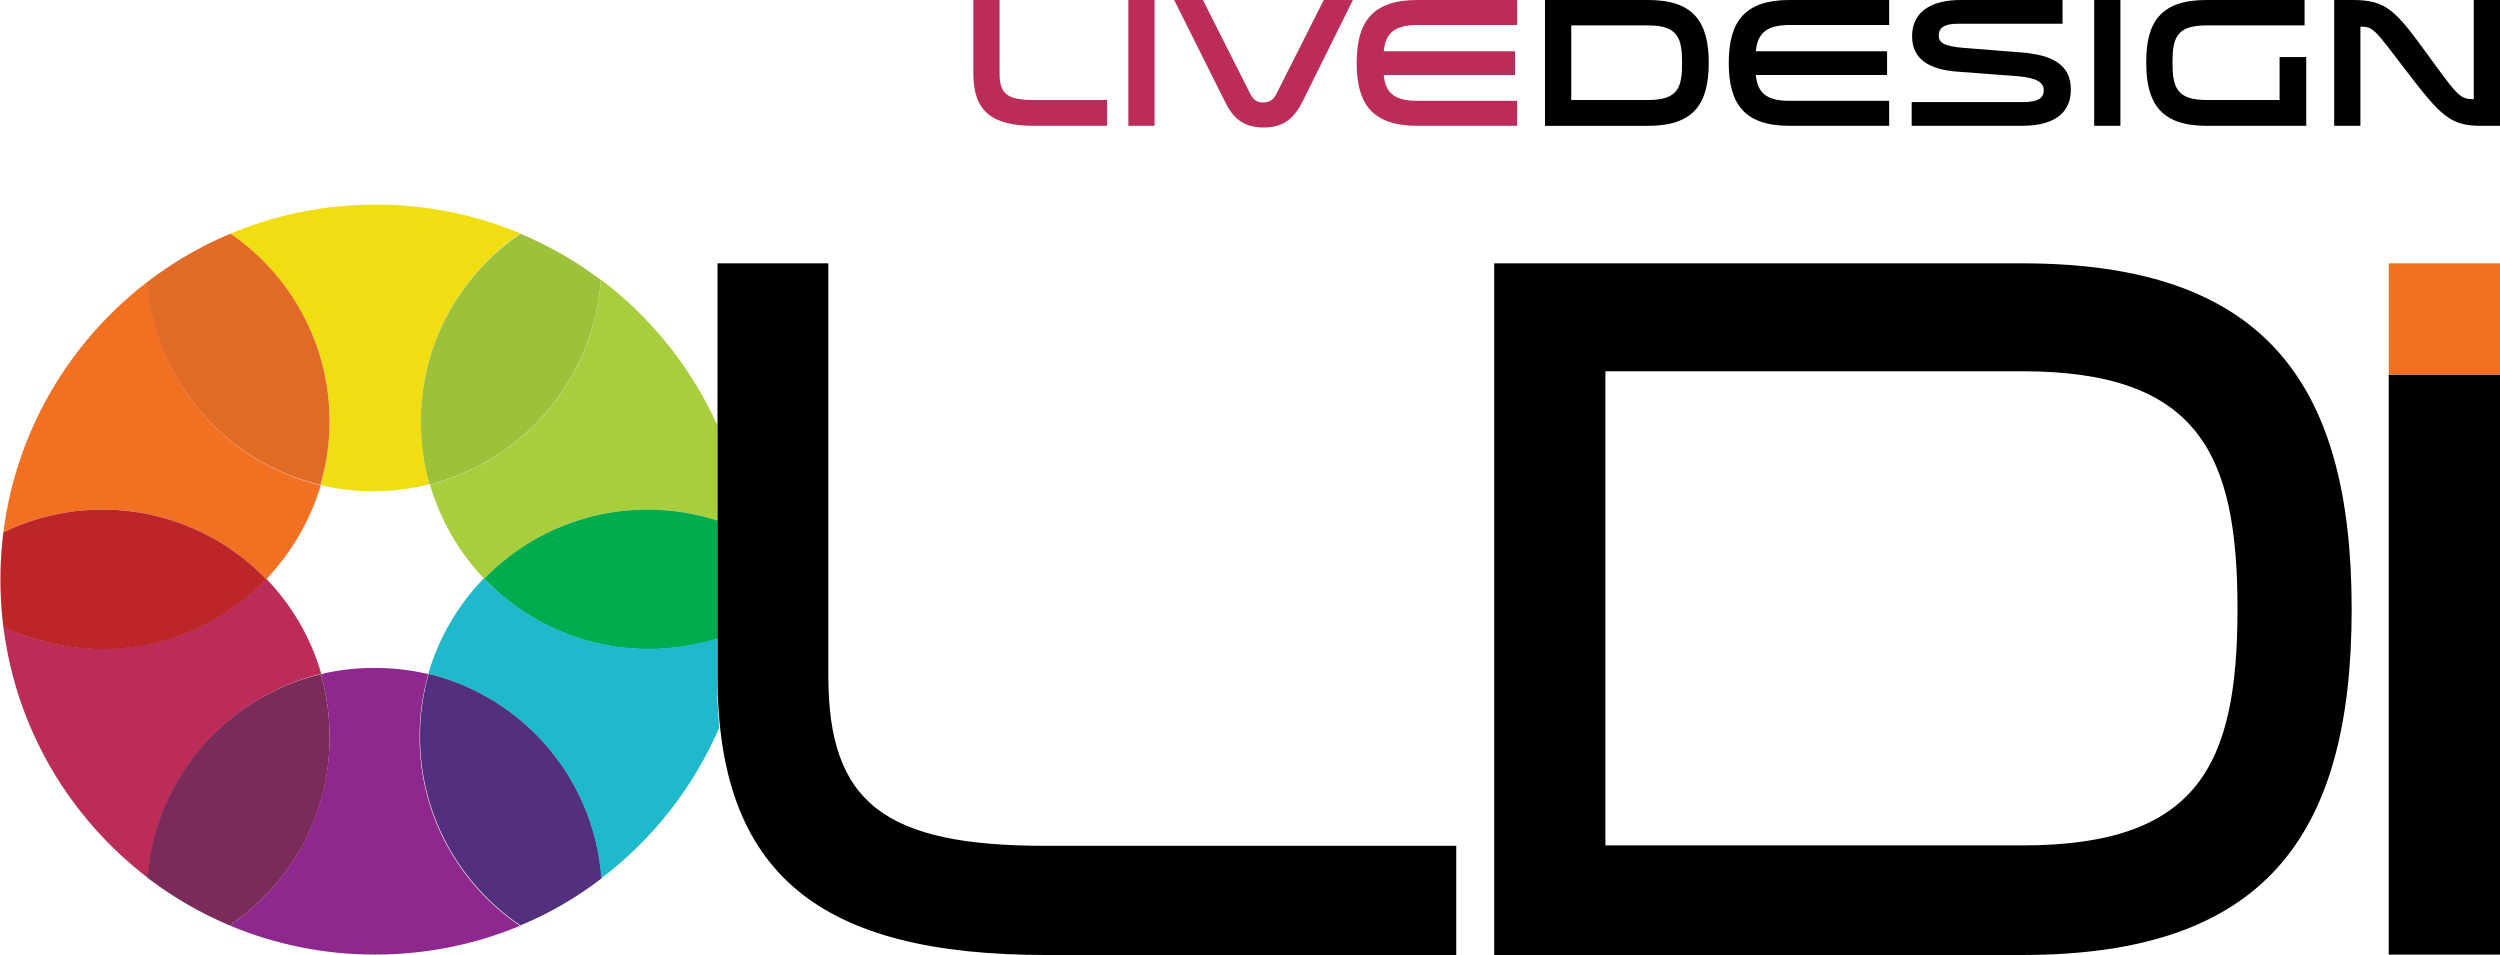 <svg version="1.1" id="Layer_1" xmlns="http://www.w3.org/2000/svg" xmlns:xlink="http://www.w3.org/1999/xlink" x="0" y="0" style="enable-background:new 0 0 600 229.1" xml:space="preserve" viewBox="0 0 600 229.1"><defs><path id="SVGID_1_" d="M180.1 139.1c0 49.7-40.3 90.1-90 90.1s-90-40.3-90-90.1c0-49.7 40.3-90 90-90 49.7-.1 90 40.3 90 90"/></defs><clipPath id="SVGID_2_"><use xlink:href="#SVGID_1_" style="overflow:visible"/></clipPath><path style="clip-path:url(#SVGID_2_);fill:#f0de12" d="M89.7 117.9c-4.4 0-8.7-.5-12.8-1.5 1.4-4.8 2.2-9.9 2.2-15.2 0-18.8-9.5-35.3-23.9-45.2 10.7-4.5 22.5-7 34.9-7s24.1 2.5 34.8 7c-14.4 9.8-23.9 26.4-23.9 45.1 0 5.2.7 10.3 2.1 15.1-4.3 1.1-8.8 1.7-13.4 1.7"/><defs><path id="SVGID_3_" d="M180.1 139.1c0 49.7-40.3 90.1-90 90.1s-90-40.3-90-90.1c0-49.7 40.3-90 90-90 49.7-.1 90 40.3 90 90"/></defs><clipPath id="SVGID_4_"><use xlink:href="#SVGID_3_" style="overflow:visible"/></clipPath><path style="clip-path:url(#SVGID_4_);fill:#9dc13b" d="M103.1 116.3c-1.4-4.8-2.1-9.9-2.1-15.1 0-18.8 9.5-35.3 23.9-45.1 6.9 2.9 13.4 6.6 19.3 11.1-1.7 23.7-18.6 43.4-41.1 49.1"/><defs><path id="SVGID_5_" d="M180.1 139.1c0 49.7-40.3 90.1-90 90.1s-90-40.3-90-90.1c0-49.7 40.3-90 90-90 49.7-.1 90 40.3 90 90"/></defs><clipPath id="SVGID_6_"><use xlink:href="#SVGID_5_" style="overflow:visible"/></clipPath><path style="clip-path:url(#SVGID_6_);fill:#bb2d58" d="M35.5 210.7C16.8 196.4 3.8 174.9.7 150.3c7.2 3.5 15.3 5.4 23.8 5.4 15.5 0 29.5-6.5 39.4-16.8 6.1 6.3 10.7 14.1 13.2 22.8-22.7 5.5-39.8 25.1-41.6 49"/><defs><path id="SVGID_7_" d="M180.1 139.1c0 49.7-40.3 90.1-90 90.1s-90-40.3-90-90.1c0-49.7 40.3-90 90-90 49.7-.1 90 40.3 90 90"/></defs><clipPath id="SVGID_8_"><use xlink:href="#SVGID_7_" style="overflow:visible"/></clipPath><path style="clip-path:url(#SVGID_8_);fill:#f27021" d="M63.9 139C54 128.7 40 122.3 24.6 122.3c-8.6 0-16.7 2-23.9 5.5 3.1-24.4 15.9-45.9 34.6-60.1 1.9 23.8 19 43.4 41.7 48.8-2.6 8.5-7.1 16.2-13.1 22.5"/><defs><path id="SVGID_9_" d="M180.1 139.1c0 49.7-40.3 90.1-90 90.1s-90-40.3-90-90.1c0-49.7 40.3-90 90-90 49.7-.1 90 40.3 90 90"/></defs><clipPath id="SVGID_10_"><use xlink:href="#SVGID_9_" style="overflow:visible"/></clipPath><path style="clip-path:url(#SVGID_10_);fill:#e16b26" d="M76.9 116.4c-22.7-5.4-39.8-25-41.7-48.8C41.3 62.9 48 59 55.2 56c14.4 9.8 23.9 26.4 23.9 45.2 0 5.3-.8 10.4-2.2 15.2"/><defs><path id="SVGID_11_" d="M180.1 139.1c0 49.7-40.3 90.1-90 90.1s-90-40.3-90-90.1c0-49.7 40.3-90 90-90 49.7-.1 90 40.3 90 90"/></defs><clipPath id="SVGID_12_"><use xlink:href="#SVGID_11_" style="overflow:visible"/></clipPath><path style="clip-path:url(#SVGID_12_);fill:#bc2629" d="M24.5 155.8c-8.5 0-16.6-2-23.8-5.4-.5-3.7-.7-7.5-.7-11.3s.2-7.6.7-11.3c7.2-3.5 15.3-5.5 23.9-5.5 15.4 0 29.4 6.4 39.3 16.7-9.9 10.3-23.9 16.8-39.4 16.8"/><g><defs><path id="SVGID_13_" d="M180.1 139.1c0 49.7-40.3 90.1-90 90.1s-90-40.3-90-90.1c0-49.7 40.3-90 90-90 49.7-.1 90 40.3 90 90"/></defs><clipPath id="SVGID_14_"><use xlink:href="#SVGID_13_" style="overflow:visible"/></clipPath><path style="clip-path:url(#SVGID_14_);fill:#8e278e" d="M90 229.1c-12.4 0-24.2-2.5-34.9-7 14.5-9.8 24-26.4 24-45.2 0-5.2-.7-10.3-2.1-15.1 4.1-1 8.4-1.5 12.9-1.5 4.4 0 8.8.5 12.9 1.5-1.4 4.8-2.1 9.8-2.1 15.1 0 18.9 9.6 35.5 24.1 45.3-10.6 4.4-22.4 6.9-34.8 6.9"/></g><g><defs><path id="SVGID_15_" d="M180.1 139.1c0 49.7-40.3 90.1-90 90.1s-90-40.3-90-90.1c0-49.7 40.3-90 90-90 49.7-.1 90 40.3 90 90"/></defs><clipPath id="SVGID_16_"><use xlink:href="#SVGID_15_" style="overflow:visible"/></clipPath><path style="clip-path:url(#SVGID_16_);fill:#7a2b5a" d="M55.1 222.1c-7.1-3-13.6-6.8-19.7-11.4 1.8-23.9 18.9-43.5 41.6-48.9 1.4 4.8 2.1 9.9 2.1 15.1.1 18.8-9.5 35.4-24 45.2"/></g><g><defs><path id="SVGID_17_" d="M180.1 139.1c0 49.7-40.3 90.1-90 90.1s-90-40.3-90-90.1c0-49.7 40.3-90 90-90 49.7-.1 90 40.3 90 90"/></defs><clipPath id="SVGID_18_"><use xlink:href="#SVGID_17_" style="overflow:visible"/></clipPath><path style="clip-path:url(#SVGID_18_);fill:#53307e" d="M124.9 222.1c-14.5-9.8-24.1-26.4-24.1-45.3 0-5.2.7-10.3 2.1-15.1 22.7 5.5 39.8 25.2 41.5 49.1-6 4.6-12.5 8.4-19.5 11.3"/></g><path d="M485.3 89.1h-100v113.8h100c42.4 0 51.7-19.4 51.7-56.8 0-37.1-9.3-57-51.7-57zM358.6 63.2h126.7c57.7 0 79.1 28.1 79.1 83 0 55.3-21.6 83-79.1 83H358.6v-166zM600 89.9v139.2h-26.7V89.9H600z"/><path style="fill:#f26f21" d="M600 63.2v26.7h-26.7V63.2H600z"/><g><path style="fill:#bb2d58" d="M239.9 0v17.7c0 4.9 1.9 6.3 8.3 6.3h17.5v6.2h-17.5c-10 0-14.6-3.4-14.6-12.5V0h6.3zm37.2 0v30.2h-6.3V0h6.3zm47.6 0-12 24.2c-1.9 3.8-4.3 6.4-9.4 6.4-5.2 0-7.6-2.6-9.4-6.4L281.8 0h6.9l11.4 22.6c.7 1.3 1.5 2 3.1 2s2.5-.8 3.1-2L317.7 0h7zm15.5 6c-5.9 0-7.7 2.3-8.1 6.3h31.5V18h-31.5c.4 4 2.2 6.2 8.1 6.2h23.9v6h-23.9c-10.8 0-14.6-5.2-14.6-15.1S329.4 0 340.2 0h23.9v6h-23.9z"/><path d="M370.8 0h24.8c10.8 0 14.5 5.2 14.5 15.1s-3.7 15.1-14.5 15.1h-24.8V0zm24.8 6.1h-18.5V24h18.5c7.2 0 8.1-3.1 8.1-8.9s-.9-9-8.1-9zm33.9-.1c-5.9 0-7.7 2.3-8.1 6.3h31.5V18h-31.5c.4 4 2.2 6.2 8.1 6.2h23.9v6h-23.9c-10.8 0-14.6-5.2-14.6-15.1S418.7 0 429.5 0h23.9v6h-23.9zm56.1 18.5c3.7 0 4.9-1.1 4.9-2.8 0-2-1.8-3-6.1-3.4l-14.6-1.1c-6.8-.5-10.9-3-10.9-8.5 0-6.4 5.4-8.7 11.6-8.7H495v5.7h-25.1c-3 0-4.6.8-4.6 2.8 0 1.7 1.1 2.6 6.1 3l13.9 1.1c7.1.6 11.7 2.8 11.7 8.9 0 5.1-3.3 8.7-11.8 8.7h-26.4v-5.7h26.8zM508.9 0v30.2h-6.3V0h6.3zm44.6 13.7v16.5h-23.9c-10.8 0-14.5-5.2-14.5-15.1C515 5.2 518.7 0 529.5 0h23.6v6.1h-23.6c-7.2 0-8.1 3.1-8.1 8.9s.9 9 8.1 9h17.6V13.7h6.4zm13 16.5h-6.3V0h4.5c8.1 0 10.3 2.6 18 13.2 7.2 9.9 7.7 10.6 11 10.6V0h6.3v30.2h-4.5c-7.5 0-9.7-2.4-18-13.2-7.7-10.1-7.9-10.6-11-10.6v23.8z"/></g><path style="fill:#a8ce3d" d="M172.1 101.9c-6.3-13.8-15.9-25.8-27.9-34.8-1.6 23.8-18.6 43.5-41 49.2 2.5 8.6 7 16.3 13 22.6 9.9-10.2 23.8-16.6 39.2-16.6 5.8 0 11.4.9 16.7 2.6v-23z"/><path style="fill:#00ac4e" d="M172.1 124.9c-5.3-1.7-10.9-2.6-16.7-2.6-15.4 0-29.3 6.4-39.2 16.6 9.9 10.4 24 16.9 39.5 16.9 5.7 0 11.3-.9 16.5-2.5v-28.4h-.1z"/><path style="fill:#20b9cb" d="M172.1 162.2v-9c-5.2 1.6-10.7 2.5-16.5 2.5-15.5 0-29.5-6.5-39.5-16.9-6.1 6.3-10.8 14.2-13.3 22.9 22.7 5.5 39.8 25.2 41.5 49.1 12.3-9.3 22.1-21.8 28.3-36.1-.3-3.9-.5-8.1-.5-12.5z"/><path d="M198.8 63.2v99c0 30.6 13.6 40.8 52.2 40.8h98.5v26.2H251c-54.1 0-78.8-19.2-78.8-67v-99h26.6z"/></svg>